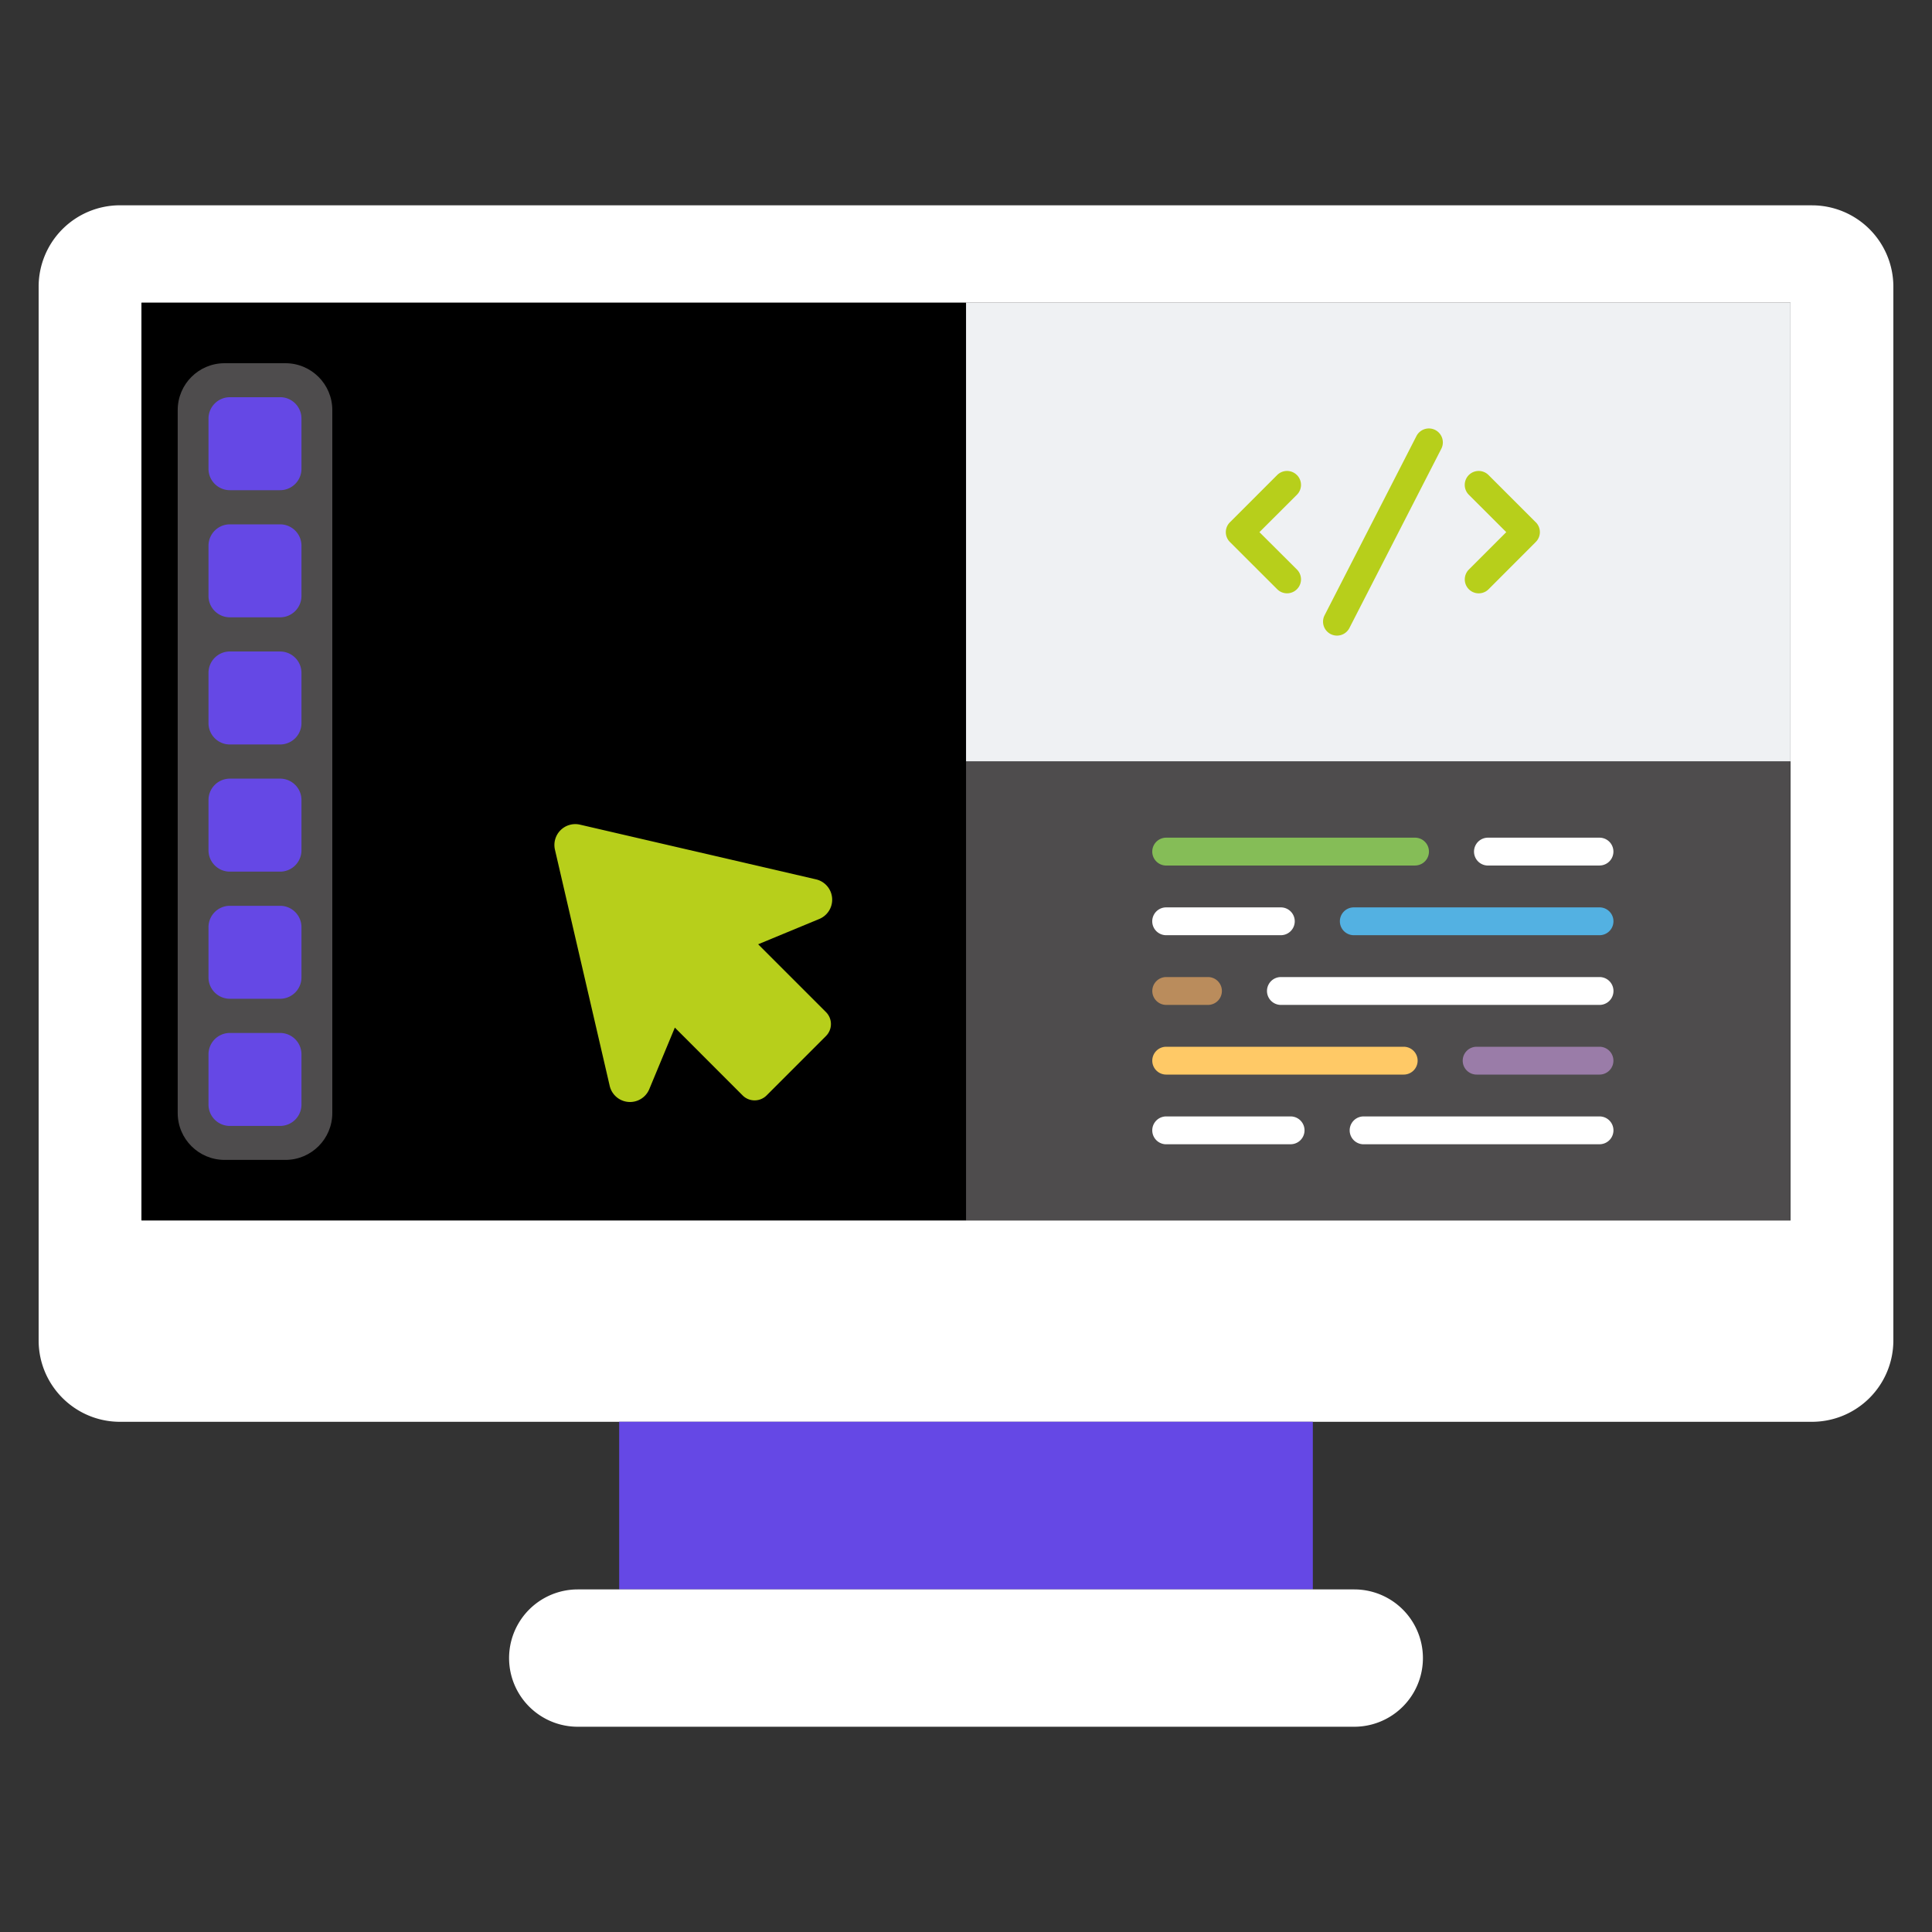 <svg viewBox="0 0 50 50" xml:space="preserve" xmlns="http://www.w3.org/2000/svg"><rect x="0" y="0" width="50" height="50" fill="#333333" stroke="none"/><path d="M46.894 5.313H3.106A2.106 2.106 0 0 0 1 7.418V34.69c0 1.163.943 2.106 2.106 2.106h43.788A2.106 2.106 0 0 0 49 34.69V7.42a2.106 2.106 0 0 0-2.106-2.106z" fill="#ffffff" class="fill-e7e3e6"></path><path fill="#000000" d="M3.662 7.835h42.677v23.749H3.662z" class="fill-656766 fill-000000"></path><path fill="#eff1f3" d="M24.999 7.835h21.339v11.874H24.999z" class="fill-806292"></path><path fill="#4E4C4D" d="M24.999 19.709h21.339v11.874H24.999z" class="fill-4e4c4d"></path><path fill="#000000" d="M3.662 7.835h21.339v11.874H3.662zM3.662 19.709h21.339v11.874H3.662z" class="fill-656766 fill-000000"></path><path d="m39.746 13.517-1.223-1.223a.36.36 0 1 0-.51.51l.969.968-.968.968a.36.36 0 1 0 .51.51l1.222-1.224a.36.36 0 0 0 0-.51zM33.563 12.294a.36.36 0 0 0-.51 0l-1.223 1.223a.36.36 0 0 0 0 .51l1.224 1.222a.36.36 0 0 0 .51 0 .36.36 0 0 0 0-.51l-.97-.967.97-.968a.36.36 0 0 0 0-.51zM37.144 11.128a.362.362 0 0 0-.486.156l-2.381 4.646a.361.361 0 0 0 .642.33l2.382-4.646a.361.361 0 0 0-.157-.486z" fill="#b7cf1b" class="fill-ffffff fill-b7cf1b"></path><path d="M36.62 22.4h-6.439a.36.36 0 1 1 0-.721h6.44a.36.36 0 1 1 0 .72z" fill="#85BD57" class="fill-85bd57"></path><path d="M41.395 22.4h-2.887a.36.36 0 1 1 0-.721h2.887a.36.36 0 1 1 0 .72zM33.15 24.203H30.18a.36.36 0 1 1 0-.72h2.968a.36.36 0 1 1 0 .72z" fill="#ffffff" class="fill-e7e3e6"></path><path d="M41.395 24.203h-6.359a.36.36 0 1 1 0-.72h6.36a.36.36 0 1 1 0 .72z" fill="#53B1E2" class="fill-53b1e2"></path><path d="M31.262 26.007h-1.08a.36.36 0 1 1 0-.721h1.08a.36.36 0 1 1 0 .721z" fill="#BA8C5C" class="fill-ba8c5c"></path><path d="M41.395 26.007H33.15a.36.36 0 1 1 0-.721h8.246a.36.36 0 1 1 0 .721z" fill="#ffffff" class="fill-e7e3e6"></path><path d="M36.328 27.81h-6.147a.36.36 0 1 1 0-.72h6.147a.36.36 0 1 1 0 .72z" fill="#FFC966" class="fill-ffc966"></path><path d="M41.395 27.81h-3.18a.36.36 0 1 1 0-.72h3.18a.36.36 0 1 1 0 .72z" fill="#9A7CA8" class="fill-9a7ca8"></path><path d="M33.401 29.614h-3.22a.36.36 0 1 1 0-.721h3.22a.36.36 0 1 1 0 .72zM41.395 29.614H35.29a.36.36 0 1 1 0-.721h6.106a.36.36 0 1 1 0 .72z" fill="#ffffff" class="fill-e7e3e6"></path><path d="M7.387 9.4H5.812c-.67 0-1.213.543-1.213 1.213v18.192c0 .67.543 1.213 1.213 1.213h1.575c.67 0 1.213-.543 1.213-1.213V10.613c0-.67-.543-1.213-1.213-1.213z" fill="#4E4C4D" class="fill-4e4c4d"></path><path d="M7.25 10.28H5.949a.553.553 0 0 0-.553.552v1.301c0 .305.247.553.553.553h1.3a.553.553 0 0 0 .553-.553v-1.301a.553.553 0 0 0-.552-.553zM7.25 13.57H5.949a.553.553 0 0 0-.553.553v1.3c0 .306.247.553.553.553h1.3a.553.553 0 0 0 .553-.552v-1.301a.553.553 0 0 0-.552-.553zM7.25 16.86H5.949a.553.553 0 0 0-.553.553v1.301c0 .306.247.553.553.553h1.3a.553.553 0 0 0 .553-.553v-1.3a.553.553 0 0 0-.552-.553zM7.25 20.151H5.949a.553.553 0 0 0-.553.553v1.301c0 .305.247.553.553.553h1.3a.553.553 0 0 0 .553-.553v-1.301a.553.553 0 0 0-.552-.553zM7.25 23.442H5.949a.553.553 0 0 0-.553.552v1.302c0 .305.247.552.553.552h1.3a.553.553 0 0 0 .553-.552v-1.302a.553.553 0 0 0-.552-.552zM7.25 26.733H5.949a.553.553 0 0 0-.553.552v1.301c0 .306.247.553.553.553h1.3a.553.553 0 0 0 .553-.553v-1.301a.553.553 0 0 0-.552-.552z" fill="#6548e5" class="fill-d2d2d2 fill-6548e5"></path><path d="m19.839 28.35 1.537-1.538a.437.437 0 0 0 0-.619l-1.755-1.755 1.584-.656a.54.54 0 0 0-.085-1.024l-6.11-1.416a.54.54 0 0 0-.648.648l1.417 6.113a.54.54 0 0 0 1.024.085l.662-1.594 1.755 1.756c.17.17.448.17.619 0z" fill="#b7cf1b" class="fill-ec6e62 fill-b7cf1b"></path><path fill="#6548e5" d="M16.024 36.795h17.952v4.339H16.024z" class="fill-d2d2d2 fill-6548e5"></path><path d="M35.048 41.134H14.952a1.777 1.777 0 1 0 0 3.554h20.096a1.777 1.777 0 1 0 0-3.554z" fill="#ffffff" class="fill-e7e3e6"></path></svg>
